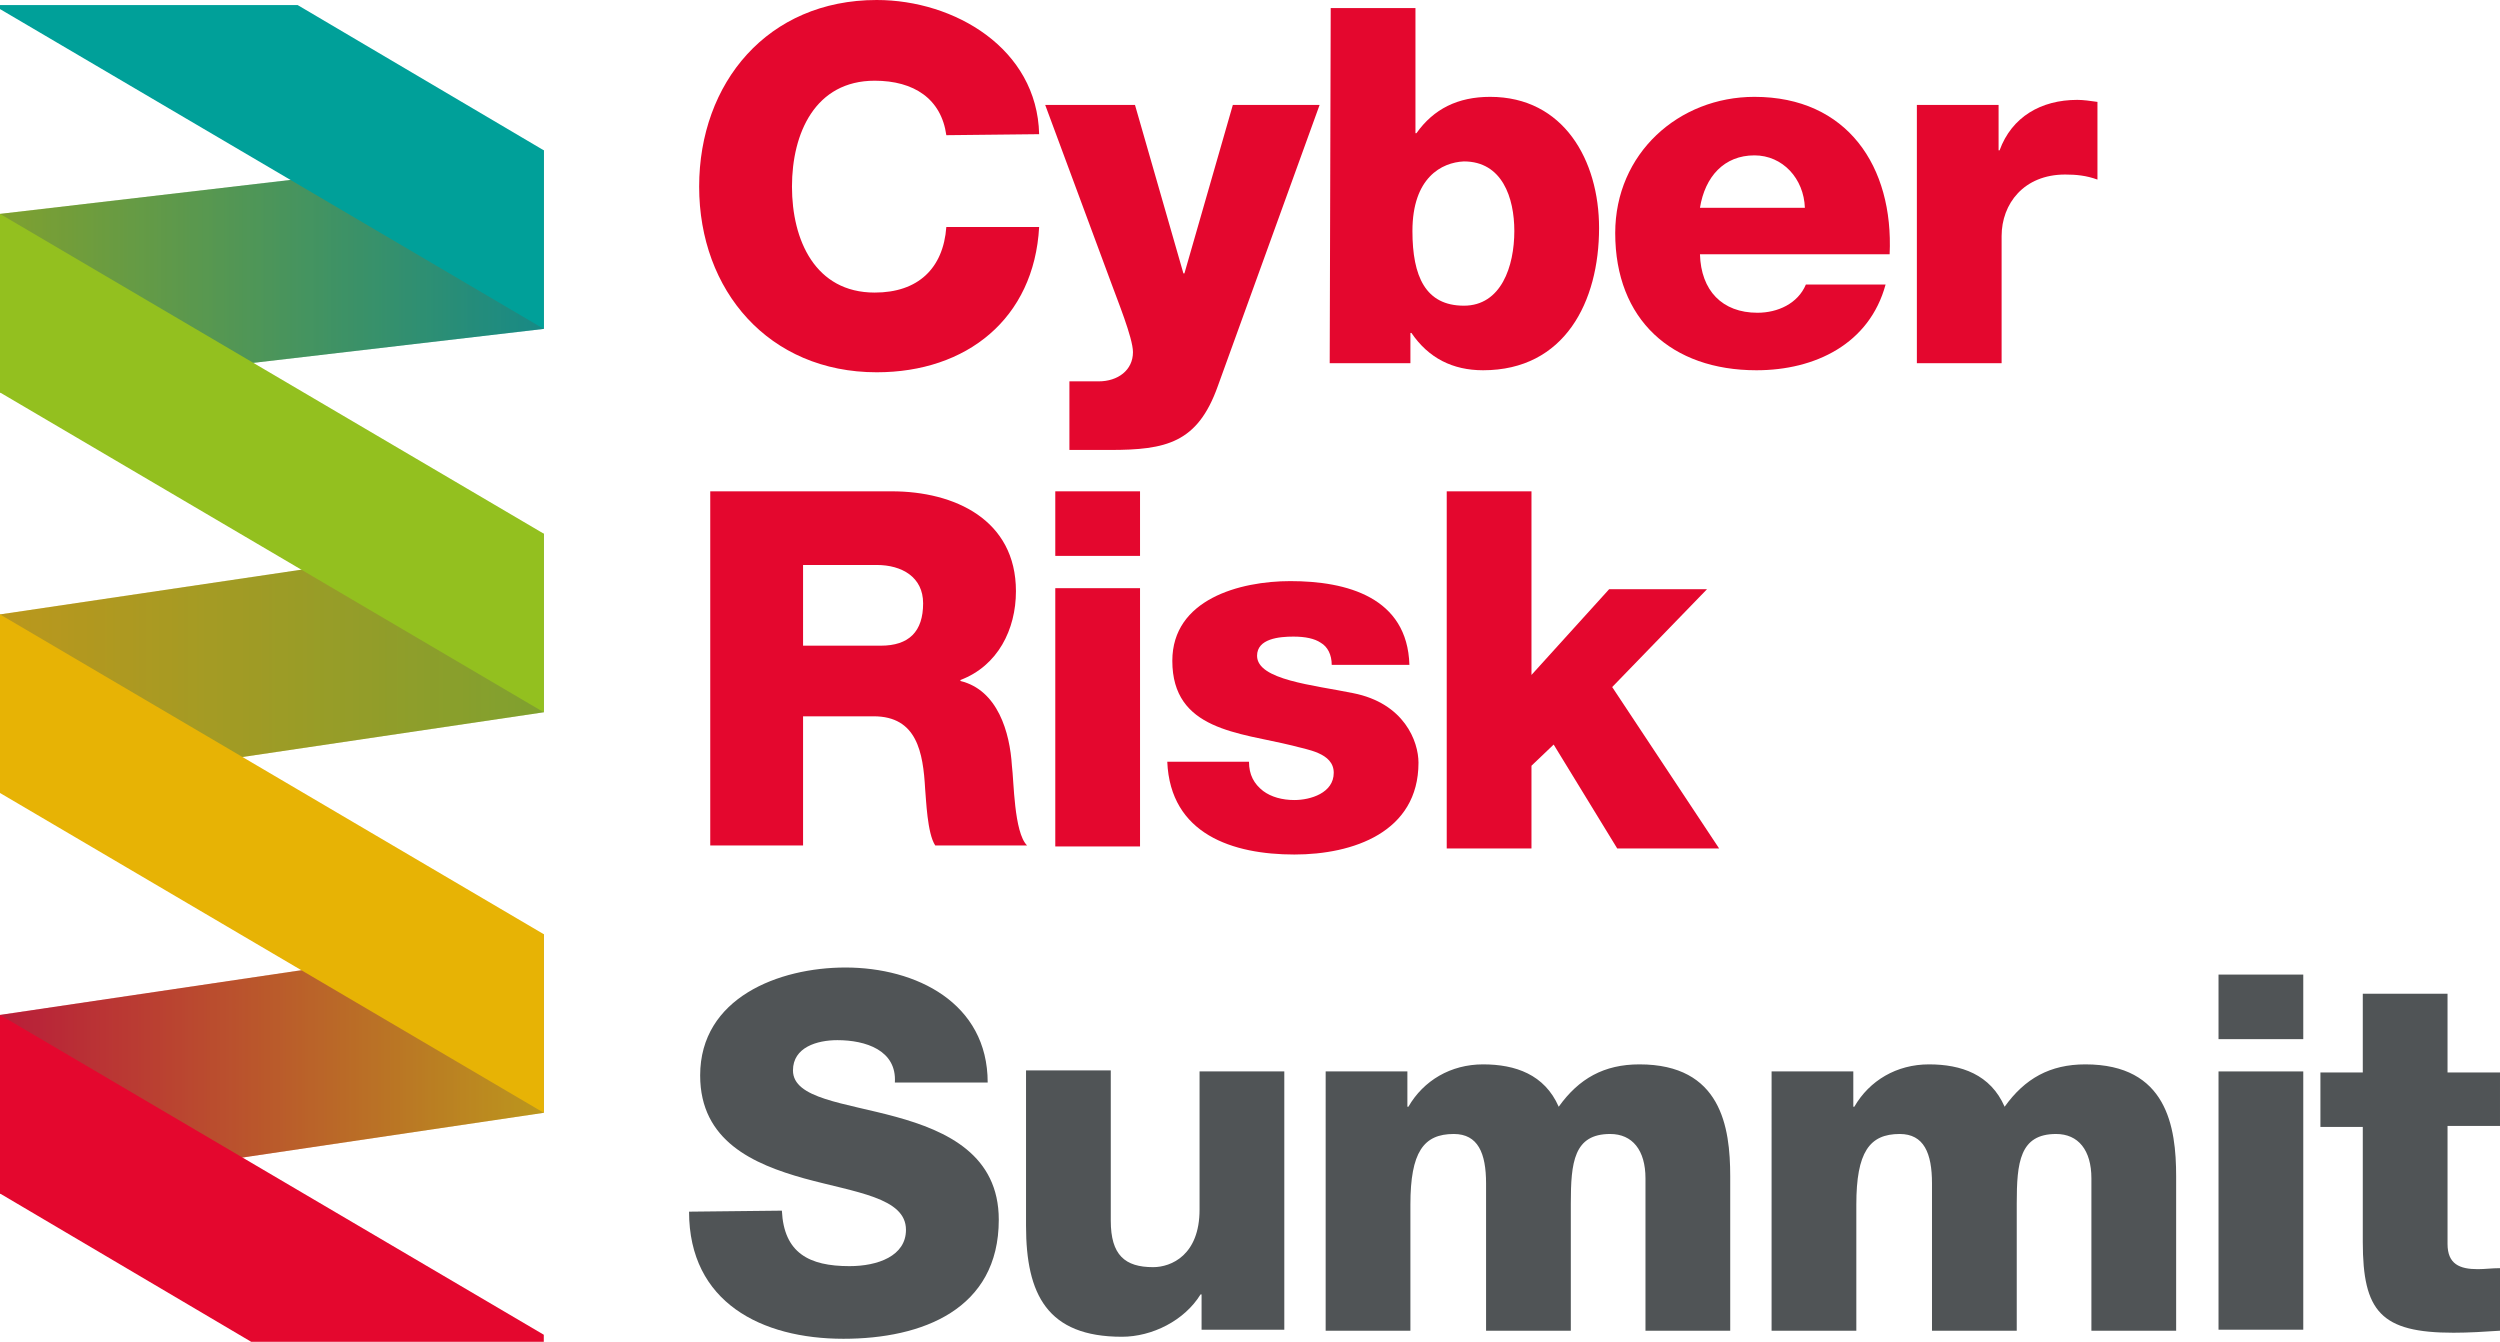 <?xml version="1.0" encoding="utf-8"?>
<!-- Generator: Adobe Illustrator 24.1.0, SVG Export Plug-In . SVG Version: 6.00 Build 0)  -->
<svg version="1.1" id="Layer_1" xmlns="http://www.w3.org/2000/svg" xmlns:xlink="http://www.w3.org/1999/xlink" x="0px" y="0px"
	 width="247.8px" height="133px" viewBox="0 0 247.8 133" style="enable-background:new 0 0 247.8 133;" xml:space="preserve">
<style type="text/css">
	.st0{display:none;}
	.st1{display:inline;}
	.st2{fill:url(#SVGID_1_);}
	.st3{fill:url(#SVGID_2_);}
	.st4{fill:url(#SVGID_3_);}
	.st5{opacity:0.29;fill:#515456;enable-background:new    ;}
	.st6{fill:#E4072E;}
	.st7{fill:#009F97;}
	.st8{fill:#E7B305;}
	.st9{fill:#92C01F;}
	.st10{fill:#515456;}
	.st11{fill:url(#SVGID_4_);}
	.st12{fill:url(#SVGID_5_);}
	.st13{fill:url(#SVGID_6_);}
	.st14{opacity:0.29;fill:#505456;enable-background:new    ;}
	.st15{fill:#00A099;}
	.st16{fill:#93C01F;}
	.st17{fill:#505456;}
</style>
<g class="st0">
	<g class="st1">
		
			<linearGradient id="SVGID_1_" gradientUnits="userSpaceOnUse" x1="-7.89" y1="665.2" x2="46" y2="665.2" gradientTransform="matrix(1 0 0 1 0 -652.12)">
			<stop  offset="0" style="stop-color:#92C01F"/>
			<stop  offset="1" style="stop-color:#009F97"/>
		</linearGradient>
		<polygon class="st2" points="46,1.1 -7.9,7.4 -7.9,25.1 46,18.8 		"/>
		
			<linearGradient id="SVGID_2_" gradientUnits="userSpaceOnUse" x1="-7.89" y1="704.06" x2="46" y2="704.06" gradientTransform="matrix(1 0 0 1 0 -652.12)">
			<stop  offset="0" style="stop-color:#E7B305"/>
			<stop  offset="1" style="stop-color:#92C01F"/>
		</linearGradient>
		<polygon class="st3" points="46,39.1 -7.9,47.1 -7.9,64.8 46,56.8 		"/>
		
			<linearGradient id="SVGID_3_" gradientUnits="userSpaceOnUse" x1="-7.89" y1="743.78" x2="46" y2="743.78" gradientTransform="matrix(1 0 0 1 0 -652.12)">
			<stop  offset="0" style="stop-color:#E4072E"/>
			<stop  offset="1" style="stop-color:#E7B305"/>
		</linearGradient>
		<polygon class="st4" points="-7.9,86.8 46,78.8 46,96.5 -7.9,104.5 		"/>
		<polygon class="st5" points="46,1.1 -7.9,7.4 -7.9,25.1 46,18.8 		"/>
		<polygon class="st5" points="46,39.1 -7.9,47.1 -7.9,64.8 46,56.8 		"/>
		<polygon class="st5" points="-7.9,86.8 46,78.8 46,96.5 -7.9,104.5 		"/>
		<polygon class="st6" points="-7.9,104.5 17,119.2 46,119.2 46,118.5 -7.9,86.8 		"/>
		<polygon class="st7" points="46,1.1 21.6,-13.3 -7.9,-13.3 -7.9,-12.9 46,18.8 		"/>
		<polygon class="st8" points="46,78.8 -7.9,47.1 -7.9,64.8 46,96.5 		"/>
		<polygon class="st9" points="46,39.1 -7.9,7.4 -7.9,25.1 46,56.8 		"/>
	</g>
	<g class="st1">
		<path class="st10" d="M164.6,7h13.1c2.7,0,7.1-0.1,7.1-4.4c0-1.1-0.3-2.3-1.2-3.1c-1.4-1.2-3.2-1.4-4.5-1.4h-14.4V7L164.6,7z
			 M147.2-12.9h35.7c4.3,0.1,9.5,0.1,13.6,3.1c3.5,2.7,5.7,7.4,5.7,12.3c0,3.4-1.1,6.8-3.1,9.2c-2.8,3.3-6.1,4-8.1,4.5l12.2,19.4
			h-19.2l-10-17.7h-9.3v17.7h-17.4L147.2-12.9"/>
		<path class="st10" d="M198.8-0.7h16.1v36.4h-16.1V-0.7L198.8-0.7z M198.7-12.9h16.2v8.5h-16.2V-12.9"/>
		<path class="st10" d="M227.8,23.9c0.1,0.5,0.3,1.2,1,2.1c1.4,1.5,4.6,2.2,7.4,2.2c3.2,0,6.4-0.9,6.4-3.2c0-0.6-0.3-1-0.5-1.2
			c-0.9-1-3.4-1.4-8.5-2.1c-2.9-0.4-5.7-0.9-8.5-1.5c-7.1-1.6-11.9-3.4-11.9-10.3C213.1-1.9,230.9-2,235.9-2
			c10.5,0,20.8,2.5,23.1,12.1l-16.1,0.7c-0.7-3.6-6.5-3.9-8.1-3.9c-3.1,0-5.8,0.9-5.8,2.9c0,1.2,1,1.8,3.1,2.3
			c2,0.6,12.2,1.7,14.6,2.1c5.5,0.9,12.3,2.1,12.3,9.4c0,3.6-1.8,5.8-3.4,7.5c-3,2.8-8.2,5.8-19.7,5.8c-7.8,0-14.9-1.4-18.8-3.4
			c-4.2-2.2-5.4-5.2-5.7-8.9L227.8,23.9"/>
		<polyline class="st10" points="255.9,-12.9 272,-12.9 272,10.9 284.5,-0.7 304.9,-0.7 289.5,12.6 305.5,35.7 287.5,35.7 
			278.6,22.2 272,27.9 272,35.7 256.1,35.7 255.9,-12.9 		"/>
	</g>
	<g class="st1">
		<path class="st7" d="M60.1,11.7c0,14,8.6,25.1,23.8,25.1s23.8-11.1,23.8-25.1s-8.6-25.1-23.8-25.1C68.7-13.4,60.1-2.2,60.1,11.7
			L60.1,11.7z M72.7,11.7c0-7.2,3.1-14.3,11.2-14.3s11.2,7.2,11.2,14.3c0,7.2-3.1,14.3-11.2,14.3S72.7,18.9,72.7,11.7L72.7,11.7z
			 M126.7,8.6c5.1,0,6.8,4.9,6.8,9.4c0,4.8-1.8,10.1-6.9,10.1c-5.2,0-7-4-7-10.1C119.7,10.7,123.6,8.6,126.7,8.6L126.7,8.6z
			 M108.6,47.6h11.5V32.1h0.1c2.4,3.2,5.7,4.8,10,4.8c9.9,0,14.8-8.6,14.8-17.8c0-9.9-4.7-19.3-15.7-19.3c-4.1,0-7.4,1.8-9.7,5.1
			h-0.1V0.8h-10.9L108.6,47.6L108.6,47.6z"/>
	</g>
	<g class="st1">
		<path class="st10" d="M62.2,48h8.8l11.4,20.2h0.1V48h8.1v32.9h-8.8L70.3,60.4h-0.1v20.5h-8C62.2,80.8,62.2,48,62.2,48z"/>
		<path class="st10" d="M106.1,56.3c7.4,0,12.6,5.5,12.6,12.6s-5.2,12.6-12.6,12.6s-12.6-5.4-12.6-12.6S98.7,56.3,106.1,56.3z
			 M106.1,75.5c3.7,0,4.8-3.5,4.8-6.6c0-3-1.1-6.7-4.8-6.7c-3.6,0-4.7,3.6-4.7,6.7C101.3,72,102.4,75.5,106.1,75.5z"/>
		<path class="st10" d="M121.4,57h7.6v4.2h0.1c1.1-3.1,3.8-4.7,7.2-4.7c0.6,0,1.2,0,1.8,0.2v7.1c-1.1-0.3-1.9-0.5-3-0.5
			c-3.9,0-5.9,2.7-5.9,5.7v11.8h-7.8L121.4,57L121.4,57z"/>
		<path class="st10" d="M155.8,62H151v10.9c0,1.9,1.1,2.3,2.8,2.3c0.7,0,1.3-0.1,2-0.1v5.8c-1.4,0.1-2.9,0.2-4.3,0.2
			c-6.7,0-8.4-2-8.4-8.4V62h-4v-5.1h4v-7.2h7.8v7.2h4.8L155.8,62L155.8,62z"/>
		<path class="st10" d="M158.3,48h7.8v12.2h0.1c1.2-2.4,4.4-4,7.3-4c8,0,8.6,5.8,8.6,9.2v15.3h-7.8V69.3v-2.4c0-2.3-0.8-4.2-3.9-4.2
			c-2.9,0-4.2,2.5-4.2,5.1v13h-7.8V48z"/>
		<path class="st10" d="M71.2,86h8.7l12.3,32.8h-8.9l-2-5.9H69.8l-2.1,5.9h-8.8L71.2,86z M71.7,106.6h7.4l-3.6-11.5h-0.1L71.7,106.6
			z"/>
		<path class="st10" d="M93.3,94.9h7.6v3.3h0.1c1.4-2.4,3.9-4,6.9-4c3,0,5.7,1,6.9,3.9c1.9-2.6,4.2-3.9,7.4-3.9
			c7.6,0,8.4,5.8,8.4,10.3v14.3h-7.8v-14c0-2.6-1.2-4.1-3.3-4.1c-3.4,0-3.7,2.6-3.7,6.4v11.7H108v-13.6c0-2.8-0.8-4.6-2.9-4.6
			c-2.8,0-4,1.7-4,6.5v11.6h-7.8L93.3,94.9C93.3,95,93.3,95,93.3,94.9z"/>
		<path class="st10" d="M141,108.8c0.1,3.3,2,5.4,5.3,5.4c1.9,0,3.7-0.8,4.5-2.6h7.3c-1.5,5.5-6.5,7.9-11.9,7.9
			c-7.8,0-13.1-4.7-13.1-12.7c0-7.3,5.8-12.6,12.9-12.6c8.6,0,12.8,6.4,12.5,14.5C158.5,108.8,141,108.8,141,108.8z M150.7,104.4
			c-0.1-2.7-2-4.9-4.6-4.9c-2.8,0-4.6,1.9-5.1,4.9H150.7z"/>
		<path class="st10" d="M161.1,94.9h7.6v4.2h0.1c1.1-3.1,3.8-4.7,7.2-4.7c0.6,0,1.2,0.1,1.8,0.2v7.1c-1.1-0.3-1.9-0.5-3-0.5
			c-3.9,0-5.9,2.7-5.9,5.7v11.8h-7.8L161.1,94.9L161.1,94.9z"/>
		<path class="st10" d="M187.4,92h-7.8v-6h7.8V92z M179.5,94.9h7.8v23.9h-7.8V94.9z"/>
		<path class="st10" d="M206.8,103.7c0-2-1.8-3.4-3.8-3.4c-4.4,0-5.1,3.7-5.1,7c0,3.1,1.3,6.3,4.6,6.3c2.8,0,4.1-1.5,4.5-4.1h7.6
			c-0.7,6.4-5.6,10.1-12,10.1c-7.2,0-12.5-4.9-12.5-12.2c0-7.6,4.8-13,12.5-13c6,0,11.2,3.2,11.8,9.4L206.8,103.7L206.8,103.7z"/>
		<path class="st10" d="M216.7,102.3c0.1-3.1,1.6-5.2,3.7-6.4s4.8-1.7,7.6-1.7c5.7,0,11.1,1.2,11.1,8v10.4c0,2,0,4.2,0.9,6.1h-7.9
			c-0.3-0.7-0.3-1.5-0.5-2.2c-2,2.2-5,2.9-7.9,2.9c-4.6,0-8.1-2.3-8.1-7.2c0-7.7,8.5-7.2,13.9-8.3c1.3-0.3,2.1-0.7,2.1-2.2
			c0-1.8-2.2-2.5-3.8-2.5c-2.2,0-3.5,1-3.9,3H216.7z M226.8,114.7c3.7,0,5-2.1,4.8-7c-1.1,0.7-3.1,0.8-4.8,1.3
			c-1.8,0.4-3.2,1.2-3.2,3C223.5,113.9,225,114.7,226.8,114.7z"/>
	</g>
</g>
<g>
	
		<linearGradient id="SVGID_4_" gradientUnits="userSpaceOnUse" x1="0" y1="679" x2="53.89" y2="679" gradientTransform="matrix(1 0 0 1 0 -652.12)">
		<stop  offset="0" style="stop-color:#93C01F"/>
		<stop  offset="1" style="stop-color:#00A099"/>
	</linearGradient>
	<polygon class="st11" points="53.9,14.9 0,21.2 0,38.9 53.9,32.6 	"/>
	
		<linearGradient id="SVGID_5_" gradientUnits="userSpaceOnUse" x1="0" y1="717.86" x2="53.89" y2="717.86" gradientTransform="matrix(1 0 0 1 0 -652.12)">
		<stop  offset="0" style="stop-color:#E7B305"/>
		<stop  offset="1" style="stop-color:#93C01F"/>
	</linearGradient>
	<polygon class="st12" points="53.9,52.9 0,60.9 0,78.6 53.9,70.6 	"/>
	
		<linearGradient id="SVGID_6_" gradientUnits="userSpaceOnUse" x1="0" y1="757.58" x2="53.89" y2="757.58" gradientTransform="matrix(1 0 0 1 0 -652.12)">
		<stop  offset="0" style="stop-color:#E4072E"/>
		<stop  offset="1" style="stop-color:#E7B305"/>
	</linearGradient>
	<polygon class="st13" points="0,100.6 53.9,92.6 53.9,110.3 0,118.3 	"/>
	<polygon class="st14" points="53.9,14.9 0,21.2 0,38.9 53.9,32.6 	"/>
	<polygon class="st14" points="53.9,52.9 0,60.9 0,78.6 53.9,70.6 	"/>
	<polygon class="st14" points="0,100.6 53.9,92.6 53.9,110.3 0,118.3 	"/>
	<polygon class="st6" points="0,118.3 24.9,133 53.9,133 53.9,132.3 0,100.6 	"/>
	<polygon class="st15" points="53.9,14.9 29.5,0.5 0,0.5 0,0.9 53.9,32.6 	"/>
	<polygon class="st8" points="53.9,92.6 0,60.9 0,78.6 53.9,110.3 	"/>
	<polygon class="st16" points="53.9,52.9 0,21.2 0,38.9 53.9,70.6 	"/>
</g>
<g>
	<path class="st6" d="M93.8,13.4c-0.5-3.6-3.2-5.4-7.1-5.4c-5.9,0-8.2,5.2-8.2,10.5s2.3,10.5,8.2,10.5c4.3,0,6.8-2.4,7.1-6.5h9.2
		c-0.5,9.1-7.2,14.4-16.1,14.4c-10.7,0-17.6-8.1-17.6-18.4S76.1,0,86.9,0c7.7,0,15.9,4.8,16.1,13.3L93.8,13.4L93.8,13.4z"/>
	<path class="st6" d="M120.7,38.3c-2,5.6-5.1,6.3-10.7,6.3H106v-6.8h2.9c1.9,0,3.4-1.1,3.4-2.9c0-1.4-1.6-5.3-2.1-6.7l-6.6-17.8h8.9
		l4.8,16.7h0.1l4.8-16.7h8.6L120.7,38.3z"/>
	<path class="st6" d="M131.9,0.8h8.4v12.4h0.1c1.7-2.4,4.1-3.6,7.3-3.6c7.3,0,10.8,6.3,10.8,13c0,7.3-3.4,14.1-11.5,14.1
		c-3,0-5.4-1.2-7.1-3.7h-0.1v3h-8L131.9,0.8L131.9,0.8z M140,22.9c0,4.5,1.3,7.4,5.1,7.4c3.7,0,5-3.9,5-7.4c0-3.3-1.2-6.9-5-6.9
		C142.9,16.1,140,17.6,140,22.9z"/>
	<path class="st6" d="M168.5,25.2c0.1,3.6,2.2,5.8,5.7,5.8c2,0,4-0.9,4.8-2.8h7.9c-1.6,5.9-7,8.5-12.8,8.5c-8.4,0-14-5-14-13.6
		c0-7.9,6.3-13.5,13.8-13.5c9.2,0,13.8,6.9,13.4,15.6L168.5,25.2L168.5,25.2L168.5,25.2z M178.9,20.6c-0.1-2.9-2.2-5.2-5-5.2
		c-3,0-4.9,2.1-5.4,5.2H178.9z"/>
	<path class="st6" d="M190,10.4h8.1v4.5h0.1c1.2-3.3,4.1-5,7.7-5c0.6,0,1.3,0.1,2,0.2v7.7c-1.1-0.4-2.1-0.5-3.2-0.5
		c-4.1,0-6.3,2.9-6.3,6.1V36H190L190,10.4L190,10.4z"/>
	<path class="st6" d="M70.4,48.7h18c6.2,0,12.3,2.8,12.3,9.9c0,3.8-1.8,7.4-5.5,8.8v0.1c3.7,0.9,4.9,5.1,5.1,8.4
		c0.2,1.5,0.2,6.6,1.5,7.9h-9.1c-0.8-1.2-0.9-4.6-1-5.6c-0.2-3.6-0.8-7.2-5.1-7.2h-7v12.8h-9.2L70.4,48.7L70.4,48.7z M79.6,64h7.7
		c2.8,0,4.2-1.4,4.2-4.2c0-2.6-2.1-3.8-4.6-3.8h-7.3L79.6,64L79.6,64z"/>
	<path class="st6" d="M113,55.1h-8.4v-6.4h8.4V55.1z M104.6,58.3h8.4v25.6h-8.4V58.3z"/>
	<path class="st6" d="M123.8,75.5c0,1.3,0.5,2.2,1.4,2.9c0.8,0.6,1.9,0.9,3.1,0.9c1.6,0,3.9-0.7,3.9-2.7c0-2-2.7-2.3-4.1-2.7
		c-5.3-1.3-11.9-1.5-11.9-8.4c0-6.1,6.7-7.9,11.7-7.9c5.6,0,11.6,1.6,11.8,8.3H132c0-1-0.4-1.8-1.1-2.2c-0.6-0.4-1.5-0.6-2.7-0.6
		c-1.4,0-3.6,0.2-3.6,1.9c0,2.4,5.6,2.9,9.5,3.7c5.1,1,6.5,4.8,6.5,6.9c0,6.9-6.5,9.1-12.3,9.1c-6.1,0-12.3-2-12.6-9.2L123.8,75.5
		C123.9,75.5,123.9,75.5,123.8,75.5z"/>
	<path class="st6" d="M143.4,48.7h8.4v18.2l7.7-8.5h9.7l-9.4,9.7l10.6,16h-10.1l-6.3-10.3l-2.2,2.1v8.2h-8.4L143.4,48.7L143.4,48.7z
		"/>
	<path class="st17" d="M77.5,120c0.2,4.2,2.7,5.5,6.7,5.5c2.8,0,5.6-1,5.6-3.6c0-3.2-5-3.7-10.1-5.1c-5-1.4-10.3-3.7-10.3-10.2
		c0-7.7,7.8-10.7,14.4-10.7c7,0,14.1,3.5,14.1,11.4h-9.2c0.2-3.2-2.9-4.2-5.7-4.2c-2,0-4.4,0.7-4.4,3c0,2.8,5.1,3.2,10.2,4.6
		c5.1,1.4,10.2,3.8,10.2,10.2c0,8.9-7.6,11.8-15.4,11.8c-8.1,0-15.3-3.6-15.3-12.6L77.5,120L77.5,120L77.5,120z"/>
	<path class="st17" d="M127.3,131.8h-8.2v-3.5H119c-1.6,2.6-4.8,4.2-7.8,4.2c-7.4,0-9.5-4.2-9.5-11v-15.4h8.4V121
		c0,3.4,1.4,4.6,4.2,4.6c1.8,0,4.6-1.2,4.6-5.7v-13.7h8.4L127.3,131.8L127.3,131.8z"/>
	<path class="st17" d="M131.4,106.2h8.1v3.5h0.1c1.5-2.6,4.2-4.2,7.4-4.2c3.2,0,6.1,1,7.5,4.2c2-2.8,4.5-4.2,8-4.2
		c8.1,0,9,6.2,9,11.1v15.3h-8.4v-15.1c0-2.8-1.3-4.4-3.5-4.4c-3.6,0-3.9,2.8-3.9,6.9v12.6h-8.4v-14.6c0-3-0.8-4.9-3.2-4.9
		c-3,0-4.3,1.8-4.3,7v12.5h-8.4L131.4,106.2L131.4,106.2z"/>
	<path class="st17" d="M175.6,106.2h8.1v3.5h0.1c1.5-2.6,4.2-4.2,7.4-4.2c3.2,0,6.1,1,7.5,4.2c2-2.8,4.5-4.2,8-4.2
		c8.1,0,9,6.2,9,11.1v15.3h-8.4v-15.1c0-2.8-1.3-4.4-3.5-4.4c-3.6,0-3.9,2.8-3.9,6.9v12.6h-8.4v-14.6c0-3-0.8-4.9-3.2-4.9
		c-3,0-4.3,1.8-4.3,7v12.5h-8.4L175.6,106.2L175.6,106.2z"/>
	<path class="st17" d="M228.3,103h-8.4v-6.4h8.4V103z M219.9,106.2h8.4v25.6h-8.4V106.2z"/>
	<path class="st17" d="M247.8,111.6h-5.2v11.7c0,2,1.2,2.5,3,2.5c0.7,0,1.4-0.1,2.2-0.1v6.2c-1.5,0.1-3.1,0.2-4.6,0.2
		c-7.2,0-9-2.1-9-9v-11.4h-4.2v-5.4h4.2v-7.8h8.4v7.8h5.2L247.8,111.6L247.8,111.6z"/>
</g>
</svg>
